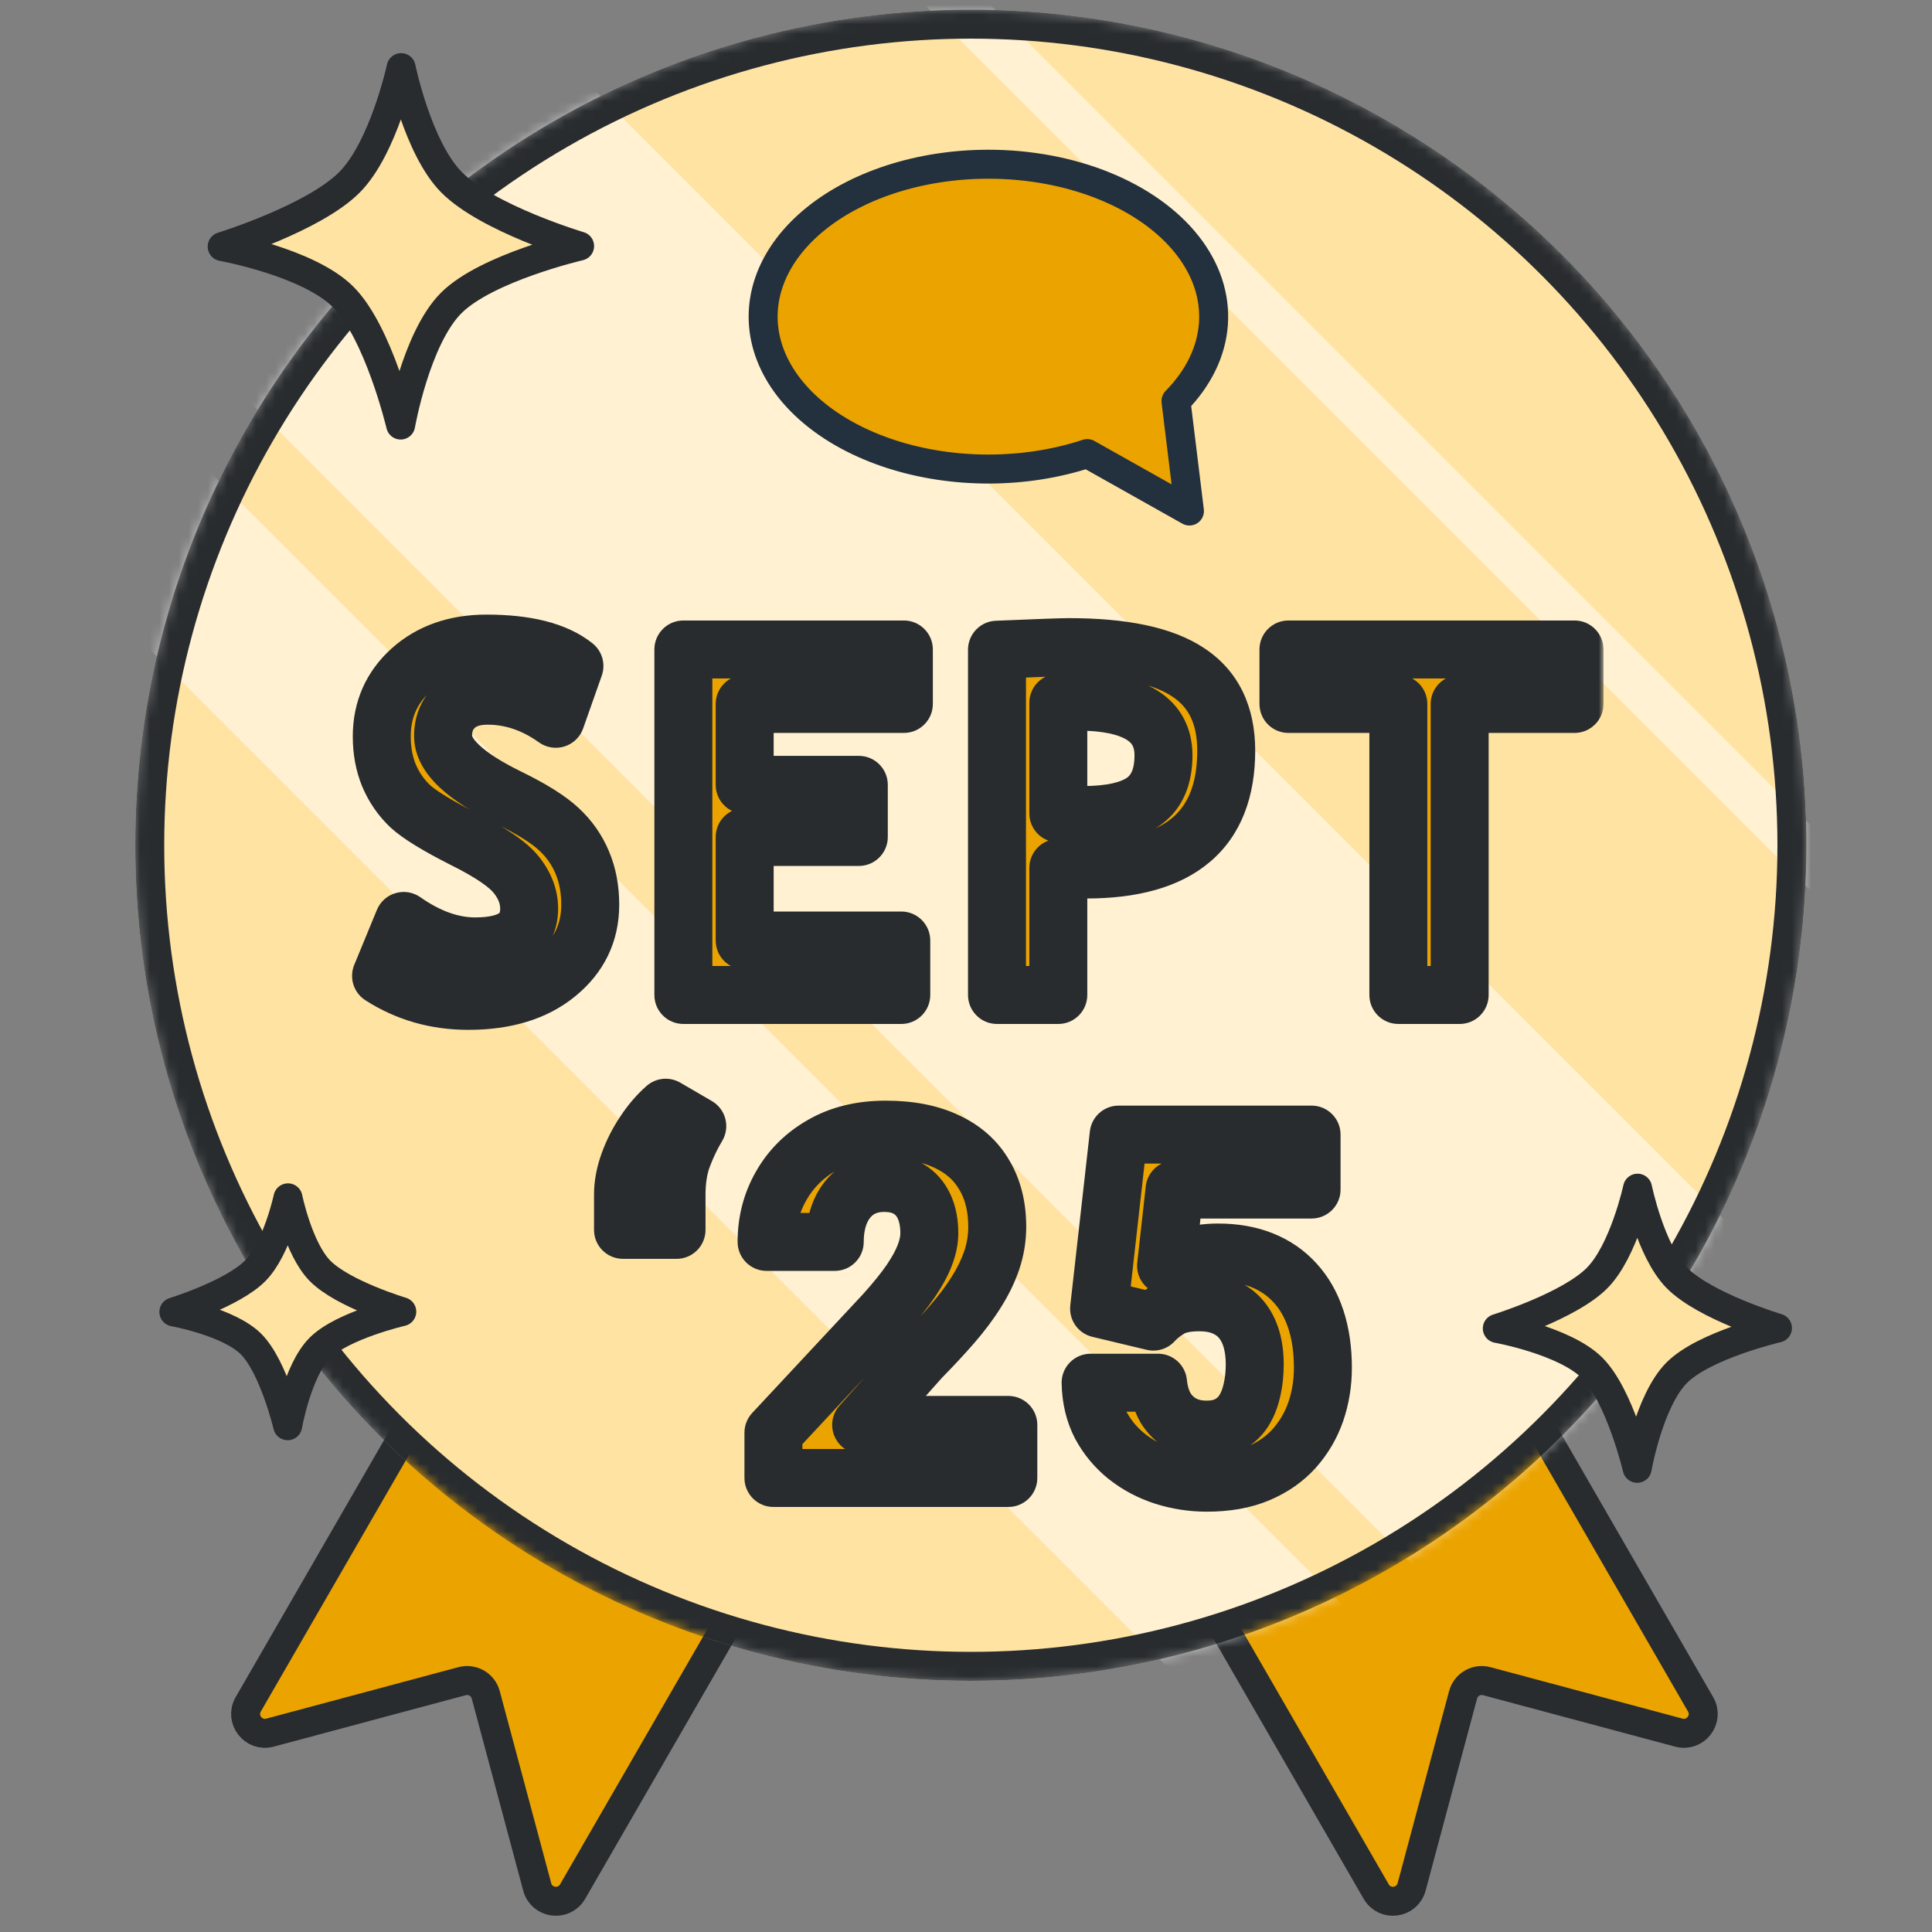 <svg width="200" height="200" viewBox="0 0 200 200" fill="none" xmlns="http://www.w3.org/2000/svg">
<rect x="0" y="0" width="200" height="200" fill="#808080" stroke="none"/>
<path d="M47.793 138.162L25.698 176.431C24.807 177.974 26.227 179.824 27.948 179.363L47.835 174.035C48.902 173.749 49.998 174.382 50.284 175.449L55.613 195.336C56.074 197.057 58.386 197.361 59.277 195.818L78.128 163.167" fill="#EBA300"/>
<path d="M47.793 138.162L25.698 176.431C24.807 177.974 26.227 179.824 27.948 179.363L47.835 174.035C48.902 173.749 49.998 174.382 50.284 175.449L55.613 195.336C56.074 197.057 58.386 197.361 59.277 195.818L78.128 163.167" stroke="#282C2F" stroke-width="3" stroke-linecap="round" stroke-linejoin="round"/>
<path d="M153.949 138.162L176.044 176.431C176.935 177.974 175.516 179.824 173.794 179.363L153.907 174.035C152.84 173.749 151.744 174.382 151.458 175.449L146.129 195.336C145.668 197.057 143.356 197.361 142.465 195.818L123.614 163.167" fill="#EBA300"/>
<path d="M153.949 138.162L176.044 176.431C176.935 177.974 175.516 179.824 173.794 179.363L153.907 174.035C152.84 173.749 151.744 174.382 151.458 175.449L146.129 195.336C145.668 197.057 143.356 197.361 142.465 195.818L123.614 163.167" stroke="#282C2F" stroke-width="3" stroke-linecap="round" stroke-linejoin="round"/>
<mask id="mask0_2261_394" style="mask-type:alpha" maskUnits="userSpaceOnUse" x="14" y="1" width="173" height="173">
<circle cx="100.5" cy="87.5" r="86.5" fill="#9ACEEC"/>
</mask>
<g mask="url(#mask0_2261_394)">
<circle cx="100.5" cy="87.5" r="86.5" fill="#FFE3A3"/>
<rect x="-6.096" y="45.639" width="17.41" height="207.265" transform="rotate(-45 -6.096 45.639)" fill="white" fill-opacity="0.5"/>
<rect x="11.379" y="27.134" width="48.081" height="207.265" transform="rotate(-45 11.379 27.134)" fill="white" fill-opacity="0.5"/>
<rect x="63.803" y="-31.426" width="4.805" height="207.265" transform="rotate(-45 63.803 -31.426)" fill="white" fill-opacity="0.5"/>
<circle cx="100.5" cy="87.5" r="85" stroke="#282C2F" stroke-width="3"/>
<path d="M102.33 17C106.548 17.001 110.686 17.776 114.304 19.242C117.922 20.709 120.885 22.812 122.877 25.328C124.868 27.844 125.814 30.678 125.613 33.529C125.412 36.38 124.073 39.14 121.737 41.517L123.131 52.901L112.554 46.954C109.401 47.996 105.941 48.544 102.432 48.556C98.923 48.568 95.455 48.043 92.287 47.022C89.12 46.001 86.333 44.508 84.136 42.657C81.939 40.805 80.388 38.642 79.598 36.328C78.808 34.015 78.8 31.61 79.575 29.294C80.35 26.979 81.887 24.811 84.072 22.953C86.258 21.095 89.034 19.595 92.196 18.564C95.357 17.533 98.821 16.999 102.33 17Z" fill="#EBA300" stroke="#23303E" stroke-width="3" stroke-linecap="round" stroke-linejoin="round"/>
</g>
<path d="M41.525 7C41.525 7 43.229 15.305 46.724 18.851C50.441 22.621 60 25.475 60 25.475C60 25.475 50.363 27.711 46.707 31.367C43.051 35.023 41.475 44 41.475 44C41.475 44 39.198 34.391 35.509 30.723C31.895 27.129 23 25.525 23 25.525C23 25.525 32.488 22.593 36.184 18.865C39.731 15.287 41.525 7 41.525 7Z" fill="#FFE3A3" stroke="#282C2F" stroke-width="3" stroke-linejoin="round"/>
<path d="M169.52 123C169.52 123 170.855 129.51 173.594 132.288C176.507 135.243 184 137.48 184 137.48C184 137.48 176.447 139.233 173.581 142.098C170.716 144.964 169.48 152 169.48 152C169.48 152 167.696 144.469 164.804 141.594C161.972 138.777 155 137.52 155 137.52C155 137.52 162.436 135.222 165.333 132.299C168.113 129.495 169.52 123 169.52 123Z" fill="#FFE3A3" stroke="#282C2F" stroke-width="3" stroke-linejoin="round"/>
<mask id="path-14-outside-1_2261_394" maskUnits="userSpaceOnUse" x="36" y="63" width="130" height="94" fill="black">
<rect fill="white" x="36" y="63" width="130" height="94"/>
<path d="M39.446 101.022L41.79 95.334C44.297 97.092 46.762 97.971 49.188 97.971C52.915 97.971 54.778 96.669 54.778 94.064C54.778 92.844 54.339 91.68 53.46 90.573C52.581 89.466 50.766 88.23 48.016 86.862C45.281 85.479 43.434 84.348 42.474 83.469C41.53 82.574 40.797 81.516 40.276 80.295C39.772 79.074 39.52 77.723 39.52 76.242C39.52 73.475 40.529 71.18 42.547 69.357C44.581 67.534 47.185 66.623 50.359 66.623C54.493 66.623 57.529 67.396 59.466 68.942L57.537 74.411C55.307 72.816 52.955 72.019 50.481 72.019C49.017 72.019 47.877 72.409 47.063 73.19C46.266 73.955 45.867 74.956 45.867 76.193C45.867 78.244 48.138 80.376 52.679 82.59C55.071 83.762 56.797 84.844 57.855 85.837C58.912 86.814 59.718 87.961 60.272 89.279C60.825 90.581 61.102 92.038 61.102 93.649C61.102 96.546 59.954 98.931 57.659 100.803C55.38 102.674 52.321 103.61 48.48 103.61C45.143 103.61 42.132 102.748 39.446 101.022ZM77.089 72.873V81.247H88.905V86.643H77.089V97.36H93.3V103H70.741V67.233H93.568V72.873H77.089ZM109.556 89.841V103H103.208V67.258C107.44 67.079 109.914 66.989 110.63 66.989C116.278 66.989 120.404 67.86 123.008 69.602C125.628 71.327 126.938 74.029 126.938 77.707C126.938 85.91 122.104 90.012 112.437 90.012C111.72 90.012 110.76 89.955 109.556 89.841ZM109.556 72.751V84.201C110.63 84.315 111.476 84.372 112.095 84.372C114.992 84.372 117.108 83.892 118.442 82.932C119.777 81.955 120.444 80.376 120.444 78.195C120.444 74.484 117.458 72.629 111.484 72.629C110.817 72.629 110.174 72.67 109.556 72.751ZM151.104 72.873V103H144.757V72.873H133.38V67.233H162.994V72.873H151.104ZM64.493 127.316V123.679C64.493 122.621 64.697 121.53 65.103 120.407C65.51 119.284 66.047 118.226 66.715 117.233C67.382 116.224 68.115 115.37 68.912 114.67L72.184 116.574C71.598 117.551 71.093 118.601 70.67 119.724C70.247 120.847 70.035 122.165 70.035 123.679V127.316H64.493ZM104.382 147.507V153H80.065V148.312L91.564 135.983C92.72 134.698 93.632 133.566 94.299 132.59C94.966 131.597 95.446 130.71 95.739 129.929C96.049 129.131 96.203 128.374 96.203 127.658C96.203 126.584 96.024 125.664 95.666 124.899C95.308 124.118 94.779 123.516 94.079 123.093C93.395 122.67 92.549 122.458 91.54 122.458C90.466 122.458 89.538 122.718 88.757 123.239C87.992 123.76 87.406 124.484 86.999 125.412C86.608 126.34 86.413 127.39 86.413 128.562H79.357C79.357 126.446 79.862 124.509 80.871 122.751C81.88 120.977 83.304 119.569 85.144 118.527C86.983 117.469 89.164 116.94 91.686 116.94C94.177 116.94 96.276 117.347 97.985 118.161C99.711 118.959 101.013 120.114 101.892 121.628C102.787 123.125 103.234 124.916 103.234 126.999C103.234 128.171 103.047 129.318 102.673 130.441C102.299 131.548 101.761 132.655 101.062 133.762C100.378 134.852 99.548 135.959 98.571 137.082C97.595 138.205 96.512 139.369 95.324 140.573L89.147 147.507H104.382ZM119.393 136.813L113.777 135.471L115.804 117.453H135.774V123.142H121.59L120.711 131.027C121.183 130.751 121.899 130.458 122.859 130.148C123.82 129.823 124.894 129.66 126.082 129.66C127.807 129.66 129.337 129.929 130.672 130.466C132.007 131.003 133.138 131.784 134.065 132.81C135.009 133.835 135.726 135.088 136.214 136.569C136.702 138.05 136.946 139.727 136.946 141.599C136.946 143.177 136.702 144.683 136.214 146.115C135.726 147.531 134.985 148.801 133.992 149.924C132.999 151.031 131.754 151.901 130.257 152.536C128.759 153.171 126.985 153.488 124.935 153.488C123.405 153.488 121.924 153.26 120.491 152.805C119.075 152.349 117.798 151.674 116.658 150.778C115.535 149.883 114.632 148.801 113.948 147.531C113.281 146.245 112.931 144.781 112.898 143.137H119.881C119.979 144.146 120.239 145.017 120.662 145.749C121.102 146.465 121.679 147.019 122.396 147.409C123.112 147.8 123.95 147.995 124.91 147.995C125.805 147.995 126.57 147.824 127.205 147.482C127.84 147.141 128.353 146.669 128.743 146.066C129.134 145.448 129.419 144.732 129.598 143.918C129.793 143.088 129.891 142.193 129.891 141.232C129.891 140.272 129.777 139.401 129.549 138.62C129.321 137.839 128.971 137.163 128.499 136.594C128.027 136.024 127.425 135.585 126.692 135.275C125.976 134.966 125.138 134.812 124.178 134.812C122.876 134.812 121.867 135.015 121.15 135.422C120.451 135.829 119.865 136.293 119.393 136.813Z"/>
</mask>
<path d="M39.446 101.022L41.79 95.334C44.297 97.092 46.762 97.971 49.188 97.971C52.915 97.971 54.778 96.669 54.778 94.064C54.778 92.844 54.339 91.68 53.46 90.573C52.581 89.466 50.766 88.23 48.016 86.862C45.281 85.479 43.434 84.348 42.474 83.469C41.53 82.574 40.797 81.516 40.276 80.295C39.772 79.074 39.52 77.723 39.52 76.242C39.52 73.475 40.529 71.18 42.547 69.357C44.581 67.534 47.185 66.623 50.359 66.623C54.493 66.623 57.529 67.396 59.466 68.942L57.537 74.411C55.307 72.816 52.955 72.019 50.481 72.019C49.017 72.019 47.877 72.409 47.063 73.19C46.266 73.955 45.867 74.956 45.867 76.193C45.867 78.244 48.138 80.376 52.679 82.59C55.071 83.762 56.797 84.844 57.855 85.837C58.912 86.814 59.718 87.961 60.272 89.279C60.825 90.581 61.102 92.038 61.102 93.649C61.102 96.546 59.954 98.931 57.659 100.803C55.38 102.674 52.321 103.61 48.48 103.61C45.143 103.61 42.132 102.748 39.446 101.022ZM77.089 72.873V81.247H88.905V86.643H77.089V97.36H93.3V103H70.741V67.233H93.568V72.873H77.089ZM109.556 89.841V103H103.208V67.258C107.44 67.079 109.914 66.989 110.63 66.989C116.278 66.989 120.404 67.86 123.008 69.602C125.628 71.327 126.938 74.029 126.938 77.707C126.938 85.91 122.104 90.012 112.437 90.012C111.72 90.012 110.76 89.955 109.556 89.841ZM109.556 72.751V84.201C110.63 84.315 111.476 84.372 112.095 84.372C114.992 84.372 117.108 83.892 118.442 82.932C119.777 81.955 120.444 80.376 120.444 78.195C120.444 74.484 117.458 72.629 111.484 72.629C110.817 72.629 110.174 72.67 109.556 72.751ZM151.104 72.873V103H144.757V72.873H133.38V67.233H162.994V72.873H151.104ZM64.493 127.316V123.679C64.493 122.621 64.697 121.53 65.103 120.407C65.51 119.284 66.047 118.226 66.715 117.233C67.382 116.224 68.115 115.37 68.912 114.67L72.184 116.574C71.598 117.551 71.093 118.601 70.67 119.724C70.247 120.847 70.035 122.165 70.035 123.679V127.316H64.493ZM104.382 147.507V153H80.065V148.312L91.564 135.983C92.72 134.698 93.632 133.566 94.299 132.59C94.966 131.597 95.446 130.71 95.739 129.929C96.049 129.131 96.203 128.374 96.203 127.658C96.203 126.584 96.024 125.664 95.666 124.899C95.308 124.118 94.779 123.516 94.079 123.093C93.395 122.67 92.549 122.458 91.54 122.458C90.466 122.458 89.538 122.718 88.757 123.239C87.992 123.76 87.406 124.484 86.999 125.412C86.608 126.34 86.413 127.39 86.413 128.562H79.357C79.357 126.446 79.862 124.509 80.871 122.751C81.88 120.977 83.304 119.569 85.144 118.527C86.983 117.469 89.164 116.94 91.686 116.94C94.177 116.94 96.276 117.347 97.985 118.161C99.711 118.959 101.013 120.114 101.892 121.628C102.787 123.125 103.234 124.916 103.234 126.999C103.234 128.171 103.047 129.318 102.673 130.441C102.299 131.548 101.761 132.655 101.062 133.762C100.378 134.852 99.548 135.959 98.571 137.082C97.595 138.205 96.512 139.369 95.324 140.573L89.147 147.507H104.382ZM119.393 136.813L113.777 135.471L115.804 117.453H135.774V123.142H121.59L120.711 131.027C121.183 130.751 121.899 130.458 122.859 130.148C123.82 129.823 124.894 129.66 126.082 129.66C127.807 129.66 129.337 129.929 130.672 130.466C132.007 131.003 133.138 131.784 134.065 132.81C135.009 133.835 135.726 135.088 136.214 136.569C136.702 138.05 136.946 139.727 136.946 141.599C136.946 143.177 136.702 144.683 136.214 146.115C135.726 147.531 134.985 148.801 133.992 149.924C132.999 151.031 131.754 151.901 130.257 152.536C128.759 153.171 126.985 153.488 124.935 153.488C123.405 153.488 121.924 153.26 120.491 152.805C119.075 152.349 117.798 151.674 116.658 150.778C115.535 149.883 114.632 148.801 113.948 147.531C113.281 146.245 112.931 144.781 112.898 143.137H119.881C119.979 144.146 120.239 145.017 120.662 145.749C121.102 146.465 121.679 147.019 122.396 147.409C123.112 147.8 123.95 147.995 124.91 147.995C125.805 147.995 126.57 147.824 127.205 147.482C127.84 147.141 128.353 146.669 128.743 146.066C129.134 145.448 129.419 144.732 129.598 143.918C129.793 143.088 129.891 142.193 129.891 141.232C129.891 140.272 129.777 139.401 129.549 138.62C129.321 137.839 128.971 137.163 128.499 136.594C128.027 136.024 127.425 135.585 126.692 135.275C125.976 134.966 125.138 134.812 124.178 134.812C122.876 134.812 121.867 135.015 121.15 135.422C120.451 135.829 119.865 136.293 119.393 136.813Z" fill="#EBA300"/>
<path d="M39.446 101.022L36.672 99.88C36.12 101.22 36.605 102.763 37.825 103.546L39.446 101.022ZM41.79 95.334L43.513 92.878C42.767 92.355 41.823 92.199 40.949 92.454C40.074 92.71 39.363 93.349 39.016 94.191L41.79 95.334ZM53.46 90.573L51.111 92.439L53.46 90.573ZM48.016 86.862L46.661 89.539C46.668 89.542 46.674 89.546 46.68 89.549L48.016 86.862ZM42.474 83.469L40.409 85.646C40.422 85.658 40.435 85.67 40.448 85.682L42.474 83.469ZM40.276 80.295L37.504 81.441C37.508 81.451 37.513 81.462 37.517 81.472L40.276 80.295ZM42.547 69.357L40.545 67.123L40.536 67.131L42.547 69.357ZM59.466 68.942L62.295 69.94C62.72 68.736 62.336 67.395 61.337 66.598L59.466 68.942ZM57.537 74.411L55.792 76.851C56.559 77.4 57.539 77.556 58.439 77.272C59.339 76.989 60.053 76.299 60.366 75.409L57.537 74.411ZM47.063 73.19L49.14 75.356L49.141 75.355L47.063 73.19ZM52.679 82.59L53.998 79.896L53.993 79.893L52.679 82.59ZM57.855 85.837L55.801 88.025C55.808 88.03 55.814 88.036 55.82 88.041L57.855 85.837ZM60.272 89.279L57.505 90.44L57.511 90.453L60.272 89.279ZM57.659 100.803L55.763 98.478L55.755 98.485L57.659 100.803ZM42.22 102.165L44.564 96.477L39.016 94.191L36.672 99.88L42.22 102.165ZM40.068 97.79C42.946 99.809 46.001 100.971 49.188 100.971V94.971C47.523 94.971 45.647 94.375 43.513 92.878L40.068 97.79ZM49.188 100.971C51.308 100.971 53.434 100.617 55.099 99.453C56.96 98.153 57.778 96.182 57.778 94.064H51.778C51.778 94.358 51.727 94.471 51.721 94.482C51.718 94.489 51.717 94.49 51.716 94.49C51.715 94.492 51.701 94.508 51.662 94.535C51.464 94.673 50.794 94.971 49.188 94.971V100.971ZM57.778 94.064C57.778 92.062 57.04 90.257 55.809 88.708L51.111 92.439C51.638 93.103 51.778 93.625 51.778 94.064H57.778ZM55.809 88.708C54.486 87.041 52.139 85.562 49.351 84.176L46.68 89.549C49.394 90.897 50.676 91.892 51.111 92.439L55.809 88.708ZM49.37 84.185C46.64 82.804 45.126 81.83 44.499 81.256L40.448 85.682C41.742 86.865 43.923 88.154 46.661 89.539L49.37 84.185ZM44.538 81.292C43.898 80.685 43.399 79.969 43.036 79.118L37.517 81.472C38.196 83.062 39.162 84.463 40.409 85.646L44.538 81.292ZM43.049 79.149C42.712 78.333 42.52 77.378 42.52 76.242H36.52C36.52 78.069 36.832 79.815 37.504 81.441L43.049 79.149ZM42.52 76.242C42.52 74.307 43.182 72.827 44.558 71.584L40.536 67.131C37.876 69.534 36.52 72.644 36.52 76.242H42.52ZM44.549 71.592C45.945 70.341 47.797 69.623 50.359 69.623V63.623C46.574 63.623 43.218 64.728 40.545 67.123L44.549 71.592ZM50.359 69.623C54.23 69.623 56.442 70.367 57.594 71.287L61.337 66.598C58.616 64.425 54.757 63.623 50.359 63.623V69.623ZM56.637 67.945L54.708 73.413L60.366 75.409L62.295 69.94L56.637 67.945ZM59.282 71.971C56.601 70.053 53.649 69.019 50.481 69.019V75.019C52.262 75.019 54.013 75.579 55.792 76.851L59.282 71.971ZM50.481 69.019C48.482 69.019 46.51 69.563 44.986 71.026L49.141 75.355C49.244 75.255 49.551 75.019 50.481 75.019V69.019ZM44.987 71.025C43.526 72.426 42.867 74.246 42.867 76.193H48.867C48.867 75.666 49.006 75.484 49.14 75.356L44.987 71.025ZM42.867 76.193C42.867 78.394 44.088 80.176 45.516 81.517C46.964 82.877 48.969 84.119 51.364 85.287L53.993 79.893C51.847 78.847 50.446 77.916 49.624 77.144C48.781 76.353 48.867 76.043 48.867 76.193H42.867ZM51.359 85.284C53.668 86.415 55.073 87.341 55.801 88.025L59.907 83.649C58.52 82.348 56.475 81.109 53.998 79.896L51.359 85.284ZM55.82 88.041C56.564 88.729 57.119 89.521 57.505 90.44L63.038 88.118C62.317 86.401 61.261 84.898 59.889 83.632L55.82 88.041ZM57.511 90.453C57.886 91.336 58.102 92.386 58.102 93.649H64.102C64.102 91.691 63.764 89.827 63.032 88.106L57.511 90.453ZM58.102 93.649C58.102 95.622 57.377 97.161 55.763 98.478L59.555 103.128C62.531 100.701 64.102 97.471 64.102 93.649H58.102ZM55.755 98.485C54.157 99.797 51.839 100.61 48.48 100.61V106.61C52.802 106.61 56.604 105.552 59.563 103.121L55.755 98.485ZM48.48 100.61C45.69 100.61 43.247 99.898 41.068 98.498L37.825 103.546C41.017 105.597 44.595 106.61 48.48 106.61V100.61ZM77.089 72.873V69.873C75.432 69.873 74.089 71.216 74.089 72.873H77.089ZM77.089 81.247H74.089C74.089 82.904 75.432 84.247 77.089 84.247V81.247ZM88.905 81.247H91.905C91.905 79.59 90.562 78.247 88.905 78.247V81.247ZM88.905 86.643V89.643C90.562 89.643 91.905 88.299 91.905 86.643H88.905ZM77.089 86.643V83.643C75.432 83.643 74.089 84.986 74.089 86.643H77.089ZM77.089 97.36H74.089C74.089 99.017 75.432 100.36 77.089 100.36V97.36ZM93.3 97.36H96.3C96.3 95.704 94.957 94.36 93.3 94.36V97.36ZM93.3 103V106C94.957 106 96.3 104.657 96.3 103H93.3ZM70.741 103H67.741C67.741 104.657 69.084 106 70.741 106V103ZM70.741 67.233V64.233C69.084 64.233 67.741 65.576 67.741 67.233H70.741ZM93.568 67.233H96.568C96.568 65.576 95.225 64.233 93.568 64.233V67.233ZM93.568 72.873V75.873C95.225 75.873 96.568 74.53 96.568 72.873H93.568ZM74.089 72.873V81.247H80.089V72.873H74.089ZM77.089 84.247H88.905V78.247H77.089V84.247ZM85.905 81.247V86.643H91.905V81.247H85.905ZM88.905 83.643H77.089V89.643H88.905V83.643ZM74.089 86.643V97.36H80.089V86.643H74.089ZM77.089 100.36H93.3V94.36H77.089V100.36ZM90.3 97.36V103H96.3V97.36H90.3ZM93.3 100H70.741V106H93.3V100ZM73.741 103V67.233H67.741V103H73.741ZM70.741 70.233H93.568V64.233H70.741V70.233ZM90.568 67.233V72.873H96.568V67.233H90.568ZM93.568 69.873H77.089V75.873H93.568V69.873ZM109.556 89.841L109.838 86.854C108.997 86.775 108.162 87.053 107.537 87.622C106.912 88.19 106.556 88.996 106.556 89.841H109.556ZM109.556 103V106C111.213 106 112.556 104.657 112.556 103H109.556ZM103.208 103H100.208C100.208 104.657 101.551 106 103.208 106V103ZM103.208 67.258L103.081 64.26C101.475 64.328 100.208 65.65 100.208 67.258H103.208ZM123.008 69.602L121.34 72.095C121.346 72.099 121.352 72.103 121.358 72.107L123.008 69.602ZM109.556 72.751L109.164 69.777C107.672 69.973 106.556 71.245 106.556 72.751H109.556ZM109.556 84.201H106.556C106.556 85.736 107.713 87.023 109.239 87.184L109.556 84.201ZM118.442 82.932L120.195 85.367C120.201 85.362 120.207 85.357 120.214 85.353L118.442 82.932ZM106.556 89.841V103H112.556V89.841H106.556ZM109.556 100H103.208V106H109.556V100ZM106.208 103V67.258H100.208V103H106.208ZM103.335 70.255C107.606 70.074 109.995 69.989 110.63 69.989V63.989C109.833 63.989 107.274 64.083 103.081 64.26L103.335 70.255ZM110.63 69.989C116.098 69.989 119.487 70.856 121.34 72.095L124.676 67.108C121.32 64.864 116.458 63.989 110.63 63.989V69.989ZM121.358 72.107C122.98 73.175 123.938 74.836 123.938 77.707H129.938C129.938 73.221 128.277 69.479 124.658 67.096L121.358 72.107ZM123.938 77.707C123.938 81.205 122.931 83.325 121.372 84.648C119.719 86.051 116.917 87.012 112.437 87.012V93.012C117.624 93.012 122.073 91.922 125.254 89.223C128.529 86.444 129.938 82.412 129.938 77.707H123.938ZM112.437 87.012C111.857 87.012 111.003 86.964 109.838 86.854L109.273 92.828C110.517 92.945 111.584 93.012 112.437 93.012V87.012ZM106.556 72.751V84.201H112.556V72.751H106.556ZM109.239 87.184C110.354 87.303 111.321 87.372 112.095 87.372V81.372C111.632 81.372 110.906 81.328 109.872 81.218L109.239 87.184ZM112.095 87.372C115.197 87.372 118.089 86.882 120.195 85.367L116.69 80.496C116.127 80.902 114.787 81.372 112.095 81.372V87.372ZM120.214 85.353C122.555 83.639 123.444 80.999 123.444 78.195H117.444C117.444 79.753 116.999 80.271 116.671 80.51L120.214 85.353ZM123.444 78.195C123.444 75.372 122.219 72.983 119.787 71.472C117.592 70.108 114.684 69.629 111.484 69.629V75.629C114.258 75.629 115.83 76.077 116.621 76.569C117.176 76.913 117.444 77.308 117.444 78.195H123.444ZM111.484 69.629C110.695 69.629 109.921 69.677 109.164 69.777L109.947 75.725C110.427 75.662 110.939 75.629 111.484 75.629V69.629ZM151.104 72.873V69.873C149.448 69.873 148.104 71.216 148.104 72.873H151.104ZM151.104 103V106C152.761 106 154.104 104.657 154.104 103H151.104ZM144.757 103H141.757C141.757 104.657 143.1 106 144.757 106V103ZM144.757 72.873H147.757C147.757 71.216 146.414 69.873 144.757 69.873V72.873ZM133.38 72.873H130.38C130.38 74.53 131.723 75.873 133.38 75.873V72.873ZM133.38 67.233V64.233C131.723 64.233 130.38 65.576 130.38 67.233H133.38ZM162.994 67.233H165.994C165.994 65.576 164.651 64.233 162.994 64.233V67.233ZM162.994 72.873V75.873C164.651 75.873 165.994 74.53 165.994 72.873H162.994ZM148.104 72.873V103H154.104V72.873H148.104ZM151.104 100H144.757V106H151.104V100ZM147.757 103V72.873H141.757V103H147.757ZM144.757 69.873H133.38V75.873H144.757V69.873ZM136.38 72.873V67.233H130.38V72.873H136.38ZM133.38 70.233H162.994V64.233H133.38V70.233ZM159.994 67.233V72.873H165.994V67.233H159.994ZM162.994 69.873H151.104V75.873H162.994V69.873ZM64.493 127.316H61.493C61.493 128.973 62.836 130.316 64.493 130.316V127.316ZM66.715 117.233L69.205 118.907C69.209 118.901 69.213 118.894 69.217 118.888L66.715 117.233ZM68.912 114.67L70.421 112.077C69.307 111.428 67.903 111.565 66.933 112.415L68.912 114.67ZM72.184 116.574L74.756 118.118C75.169 117.43 75.289 116.605 75.089 115.827C74.889 115.05 74.386 114.385 73.693 113.981L72.184 116.574ZM70.035 127.316V130.316C71.692 130.316 73.035 128.973 73.035 127.316H70.035ZM67.493 127.316V123.679H61.493V127.316H67.493ZM67.493 123.679C67.493 123.011 67.621 122.266 67.924 121.429L62.283 119.385C61.773 120.794 61.493 122.23 61.493 123.679H67.493ZM67.924 121.429C68.248 120.536 68.674 119.697 69.205 118.907L64.225 115.56C63.422 116.755 62.773 118.032 62.283 119.385L67.924 121.429ZM69.217 118.888C69.758 118.071 70.32 117.426 70.891 116.925L66.933 112.415C65.91 113.313 65.007 114.378 64.213 115.579L69.217 118.888ZM67.403 117.263L70.674 119.167L73.693 113.981L70.421 112.077L67.403 117.263ZM69.611 115.031C68.928 116.17 68.346 117.383 67.863 118.666L73.477 120.781C73.84 119.818 74.268 118.932 74.756 118.118L69.611 115.031ZM67.863 118.666C67.284 120.202 67.035 121.894 67.035 123.679H73.035C73.035 122.436 73.21 121.491 73.477 120.781L67.863 118.666ZM67.035 123.679V127.316H73.035V123.679H67.035ZM70.035 124.316H64.493V130.316H70.035V124.316ZM104.382 147.507H107.382C107.382 145.85 106.039 144.507 104.382 144.507V147.507ZM104.382 153V156C106.039 156 107.382 154.657 107.382 153H104.382ZM80.065 153H77.065C77.065 154.657 78.409 156 80.065 156V153ZM80.065 148.312L77.871 146.266C77.353 146.822 77.065 147.553 77.065 148.312H80.065ZM91.564 135.983L93.758 138.03C93.771 138.016 93.783 138.002 93.796 137.989L91.564 135.983ZM94.299 132.59L96.776 134.282C96.78 134.276 96.784 134.27 96.789 134.263L94.299 132.59ZM95.739 129.929L92.942 128.844C92.938 128.855 92.934 128.865 92.93 128.875L95.739 129.929ZM95.666 124.899L92.939 126.149C92.942 126.157 92.945 126.164 92.949 126.171L95.666 124.899ZM94.079 123.093L92.5 125.644C92.509 125.649 92.518 125.655 92.527 125.66L94.079 123.093ZM88.757 123.239L87.093 120.743C87.085 120.749 87.076 120.754 87.069 120.759L88.757 123.239ZM86.999 125.412L84.252 124.207C84.246 124.221 84.24 124.234 84.234 124.248L86.999 125.412ZM86.413 128.562V131.562C88.07 131.562 89.413 130.218 89.413 128.562H86.413ZM79.357 128.562H76.357C76.357 130.218 77.701 131.562 79.357 131.562V128.562ZM80.871 122.751L83.473 124.245L83.479 124.234L80.871 122.751ZM85.144 118.527L86.622 121.138C86.628 121.134 86.634 121.131 86.639 121.128L85.144 118.527ZM97.985 118.161L96.696 120.87C96.706 120.875 96.716 120.879 96.727 120.884L97.985 118.161ZM101.892 121.628L99.297 123.134C99.304 123.145 99.31 123.156 99.317 123.167L101.892 121.628ZM102.673 130.441L105.515 131.403L105.519 131.39L102.673 130.441ZM101.062 133.762L98.526 132.158L98.52 132.168L101.062 133.762ZM95.324 140.573L93.189 138.466C93.153 138.503 93.118 138.54 93.084 138.578L95.324 140.573ZM89.147 147.507L86.907 145.511C86.121 146.394 85.927 147.656 86.41 148.734C86.894 149.813 87.966 150.507 89.147 150.507V147.507ZM101.382 147.507V153H107.382V147.507H101.382ZM104.382 150H80.065V156H104.382V150ZM83.065 153V148.312H77.065V153H83.065ZM82.259 150.359L93.758 138.03L89.371 133.937L77.871 146.266L82.259 150.359ZM93.796 137.989C95.004 136.645 96.008 135.406 96.776 134.282L91.822 130.897C91.255 131.727 90.437 132.75 89.333 133.978L93.796 137.989ZM96.789 134.263C97.535 133.153 98.147 132.053 98.548 130.982L92.93 128.875C92.746 129.367 92.397 130.041 91.809 130.916L96.789 134.263ZM98.536 131.013C98.954 129.936 99.203 128.81 99.203 127.658H93.203C93.203 127.939 93.143 128.327 92.942 128.844L98.536 131.013ZM99.203 127.658C99.203 126.26 98.971 124.884 98.383 123.628L92.949 126.171C93.077 126.445 93.203 126.908 93.203 127.658H99.203ZM98.393 123.649C97.798 122.351 96.873 121.276 95.631 120.526L92.527 125.66C92.685 125.756 92.818 125.886 92.939 126.149L98.393 123.649ZM95.658 120.542C94.393 119.759 92.966 119.458 91.54 119.458V125.458C92.133 125.458 92.398 125.58 92.5 125.644L95.658 120.542ZM91.54 119.458C89.961 119.458 88.435 119.848 87.093 120.743L90.421 125.735C90.641 125.589 90.97 125.458 91.54 125.458V119.458ZM87.069 120.759C85.794 121.627 84.863 122.814 84.252 124.207L89.746 126.617C89.949 126.155 90.19 125.893 90.445 125.719L87.069 120.759ZM84.234 124.248C83.665 125.6 83.413 127.055 83.413 128.562H89.413C89.413 127.725 89.552 127.08 89.764 126.576L84.234 124.248ZM86.413 125.562H79.357V131.562H86.413V125.562ZM82.357 128.562C82.357 126.946 82.736 125.528 83.473 124.245L78.269 121.257C76.988 123.49 76.357 125.946 76.357 128.562H82.357ZM83.479 124.234C84.21 122.948 85.237 121.922 86.622 121.138L83.665 115.917C81.372 117.216 79.55 119.006 78.263 121.268L83.479 124.234ZM86.639 121.128C87.944 120.377 89.589 119.94 91.686 119.94V113.94C88.738 113.94 86.021 114.562 83.648 115.927L86.639 121.128ZM91.686 119.94C93.865 119.94 95.496 120.298 96.696 120.87L99.275 115.453C97.057 114.396 94.488 113.94 91.686 113.94V119.94ZM96.727 120.884C97.943 121.446 98.755 122.2 99.297 123.134L104.486 120.122C103.271 118.028 101.479 116.471 99.244 115.438L96.727 120.884ZM99.317 123.167C99.884 124.116 100.234 125.352 100.234 126.999H106.234C106.234 124.479 105.69 122.134 104.467 120.089L99.317 123.167ZM100.234 126.999C100.234 127.845 100.1 128.672 99.827 129.493L105.519 131.39C105.994 129.964 106.234 128.497 106.234 126.999H100.234ZM99.831 129.48C99.541 130.336 99.114 131.229 98.526 132.158L103.597 135.365C104.409 134.081 105.056 132.76 105.515 131.403L99.831 129.48ZM98.52 132.168C97.93 133.108 97.197 134.09 96.308 135.113L100.835 139.051C101.899 137.828 102.825 136.596 103.603 135.355L98.52 132.168ZM96.308 135.113C95.377 136.183 94.338 137.301 93.189 138.466L97.46 142.68C98.686 141.437 99.812 140.227 100.835 139.051L96.308 135.113ZM93.084 138.578L86.907 145.511L91.388 149.502L97.564 142.569L93.084 138.578ZM89.147 150.507H104.382V144.507H89.147V150.507ZM119.393 136.813L118.695 139.731C119.76 139.986 120.88 139.64 121.616 138.828L119.393 136.813ZM113.777 135.471L110.796 135.135C110.627 136.641 111.606 138.036 113.08 138.388L113.777 135.471ZM115.804 117.453V114.453C114.277 114.453 112.993 115.6 112.823 117.118L115.804 117.453ZM135.774 117.453H138.774C138.774 115.796 137.431 114.453 135.774 114.453V117.453ZM135.774 123.142V126.142C137.431 126.142 138.774 124.798 138.774 123.142H135.774ZM121.59 123.142V120.142C120.062 120.142 118.778 121.29 118.608 122.809L121.59 123.142ZM120.711 131.027L117.729 130.695C117.604 131.823 118.125 132.926 119.077 133.544C120.03 134.162 121.249 134.189 122.228 133.615L120.711 131.027ZM122.859 130.148L123.779 133.004C123.794 132.999 123.808 132.995 123.822 132.99L122.859 130.148ZM134.065 132.81L131.841 134.822C131.847 134.829 131.852 134.835 131.858 134.841L134.065 132.81ZM136.214 146.115L139.05 147.093L139.053 147.083L136.214 146.115ZM133.992 149.924L136.225 151.927C136.23 151.922 136.235 151.916 136.24 151.911L133.992 149.924ZM120.491 152.805L119.572 155.66L119.582 155.663L120.491 152.805ZM116.658 150.778L114.788 153.124C114.794 153.129 114.799 153.133 114.805 153.137L116.658 150.778ZM113.948 147.531L111.285 148.913C111.292 148.927 111.3 148.94 111.307 148.954L113.948 147.531ZM112.898 143.137V140.137C112.092 140.137 111.32 140.461 110.756 141.037C110.192 141.612 109.883 142.39 109.899 143.196L112.898 143.137ZM119.881 143.137L122.867 142.848C122.718 141.31 121.426 140.137 119.881 140.137V143.137ZM120.662 145.749L118.065 147.25C118.078 147.273 118.091 147.296 118.105 147.318L120.662 145.749ZM122.396 147.409L120.959 150.043L122.396 147.409ZM128.743 146.066L131.26 147.699C131.267 147.689 131.273 147.679 131.28 147.668L128.743 146.066ZM129.598 143.918L126.677 143.231C126.674 143.245 126.671 143.259 126.668 143.273L129.598 143.918ZM128.499 136.594L126.189 138.508L128.499 136.594ZM126.692 135.275L125.503 138.03C125.511 138.033 125.518 138.036 125.525 138.039L126.692 135.275ZM121.15 135.422L119.668 132.814C119.66 132.818 119.651 132.823 119.643 132.828L121.15 135.422ZM120.09 133.896L114.475 132.553L113.08 138.388L118.695 139.731L120.09 133.896ZM116.759 135.806L118.785 117.788L112.823 117.118L110.796 135.135L116.759 135.806ZM115.804 120.453H135.774V114.453H115.804V120.453ZM132.774 117.453V123.142H138.774V117.453H132.774ZM135.774 120.142H121.59V126.142H135.774V120.142ZM118.608 122.809L117.729 130.695L123.692 131.36L124.571 123.474L118.608 122.809ZM122.228 133.615C122.415 133.506 122.884 133.292 123.779 133.004L121.94 127.293C120.914 127.623 119.951 127.995 119.194 128.439L122.228 133.615ZM123.822 132.99C124.424 132.786 125.166 132.66 126.082 132.66V126.66C124.621 126.66 123.215 126.86 121.896 127.307L123.822 132.99ZM126.082 132.66C127.498 132.66 128.637 132.881 129.552 133.249L131.792 127.683C130.038 126.977 128.116 126.66 126.082 126.66V132.66ZM129.552 133.249C130.482 133.623 131.231 134.148 131.841 134.822L136.29 130.797C135.045 129.421 133.531 128.383 131.792 127.683L129.552 133.249ZM131.858 134.841C132.48 135.517 132.994 136.385 133.365 137.509L139.063 135.63C138.457 133.792 137.539 132.153 136.273 130.778L131.858 134.841ZM133.365 137.509C133.735 138.633 133.946 139.984 133.946 141.599H139.946C139.946 139.47 139.669 137.468 139.063 135.63L133.365 137.509ZM133.946 141.599C133.946 142.863 133.752 144.04 133.374 145.147L139.053 147.083C139.652 145.326 139.946 143.492 139.946 141.599H133.946ZM133.378 145.137C133.018 146.181 132.477 147.108 131.745 147.937L136.24 151.911C137.493 150.493 138.433 148.881 139.05 147.093L133.378 145.137ZM131.759 147.921C131.087 148.67 130.216 149.295 129.086 149.774L131.428 155.298C133.292 154.508 134.912 153.392 136.225 151.927L131.759 147.921ZM129.086 149.774C128.042 150.217 126.684 150.488 124.935 150.488V156.488C127.286 156.488 129.477 156.125 131.428 155.298L129.086 149.774ZM124.935 150.488C123.708 150.488 122.534 150.306 121.401 149.946L119.582 155.663C121.313 156.214 123.102 156.488 124.935 156.488V150.488ZM121.41 149.949C120.324 149.599 119.364 149.089 118.512 148.419L114.805 153.137C116.231 154.258 117.827 155.099 119.572 155.66L121.41 149.949ZM118.528 148.432C117.723 147.791 117.082 147.023 116.59 146.109L111.307 148.954C112.182 150.578 113.347 151.975 114.788 153.124L118.528 148.432ZM116.611 146.149C116.183 145.325 115.923 144.323 115.898 143.077L109.899 143.196C109.939 145.238 110.379 147.166 111.285 148.913L116.611 146.149ZM112.898 146.137H119.881V140.137H112.898V146.137ZM116.895 143.426C117.026 144.778 117.388 146.08 118.065 147.25L123.26 144.248C123.09 143.954 122.931 143.513 122.867 142.848L116.895 143.426ZM118.105 147.318C118.81 148.467 119.769 149.394 120.959 150.043L123.832 144.775C123.59 144.644 123.393 144.463 123.219 144.18L118.105 147.318ZM120.959 150.043C122.188 150.713 123.537 150.995 124.91 150.995V144.995C124.363 144.995 124.035 144.886 123.832 144.775L120.959 150.043ZM124.91 150.995C126.184 150.995 127.462 150.751 128.627 150.124L125.783 144.841C125.679 144.897 125.427 144.995 124.91 144.995V150.995ZM128.627 150.124C129.704 149.544 130.594 148.726 131.26 147.699L126.226 144.434C126.111 144.611 125.976 144.737 125.783 144.841L128.627 150.124ZM131.28 147.668C131.88 146.718 132.284 145.669 132.528 144.563L126.668 143.273C126.553 143.794 126.388 144.178 126.207 144.464L131.28 147.668ZM132.518 144.605C132.772 143.524 132.891 142.396 132.891 141.232H126.891C126.891 141.99 126.814 142.652 126.677 143.231L132.518 144.605ZM132.891 141.232C132.891 140.037 132.749 138.878 132.429 137.78L126.669 139.46C126.804 139.925 126.891 140.507 126.891 141.232H132.891ZM132.429 137.78C132.098 136.645 131.567 135.595 130.809 134.68L126.189 138.508C126.375 138.732 126.544 139.032 126.669 139.46L132.429 137.78ZM130.809 134.68C130.007 133.712 129.001 132.994 127.859 132.512L125.525 138.039C125.848 138.175 126.047 138.336 126.189 138.508L130.809 134.68ZM127.882 132.521C126.714 132.017 125.455 131.812 124.178 131.812V137.812C124.821 137.812 125.239 137.915 125.503 138.03L127.882 132.521ZM124.178 131.812C122.629 131.812 121.026 132.042 119.668 132.814L122.632 138.03C122.707 137.988 123.122 137.812 124.178 137.812V131.812ZM119.643 132.828C118.716 133.367 117.877 134.018 117.17 134.799L121.616 138.828C121.852 138.567 122.185 138.29 122.658 138.015L119.643 132.828Z" fill="#282C2F" mask="url(#path-14-outside-1_2261_394)"/>
<path d="M29.811 124C29.811 124 30.898 129.295 33.126 131.556C35.496 133.96 41.591 135.78 41.591 135.78C41.591 135.78 35.447 137.205 33.115 139.536C30.784 141.867 29.78 147.591 29.78 147.591C29.78 147.591 28.328 141.464 25.976 139.126C23.672 136.834 18 135.811 18 135.811C18 135.811 24.049 133.942 26.406 131.565C28.668 129.284 29.811 124 29.811 124Z" fill="#FFE3A3" stroke="#282C2F" stroke-width="3" stroke-linejoin="round"/>
</svg>
